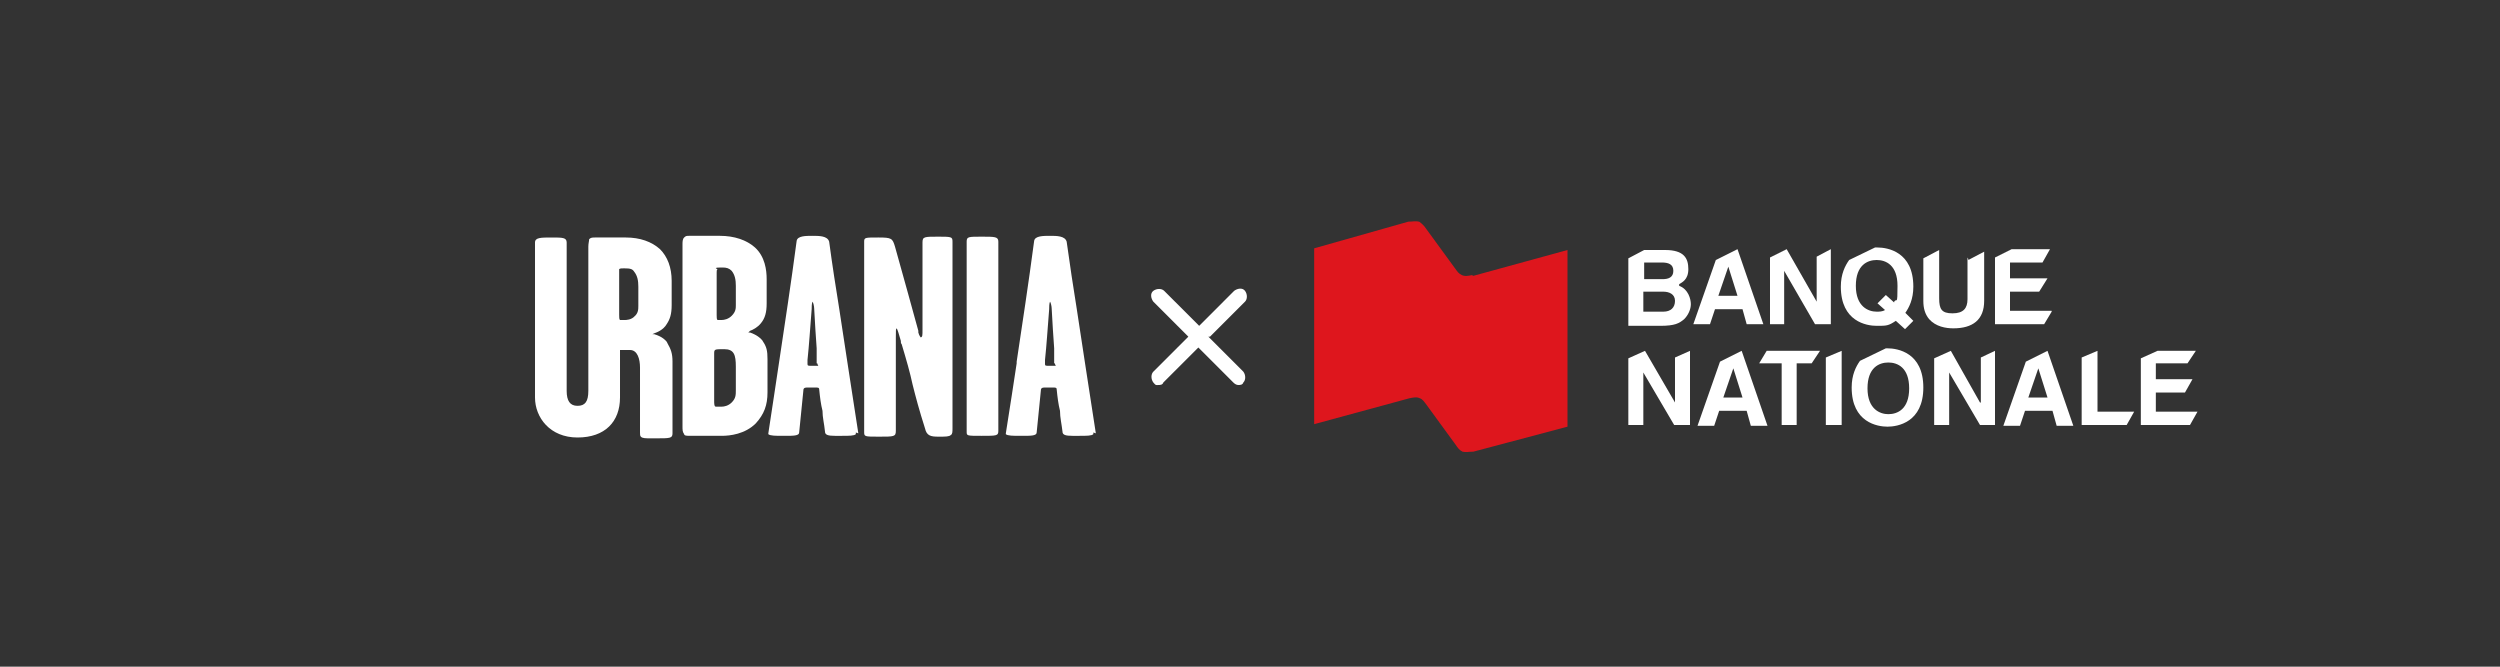 <?xml version="1.0" encoding="UTF-8"?>
<svg id="b" xmlns="http://www.w3.org/2000/svg" version="1.1" viewBox="0 0 300 80">
  <rect x="0" y="0" width="300" height="80" fill="#333333" stroke="none"/>
  <!-- Generator: Adobe Illustrator 30.0.0, SVG Export Plug-In . SVG Version: 2.1.1 Build 123)  -->
  <defs>
    <style>
      .st0 {
        fill: #fff;
      }

      .st1 {
        fill: #de161d;
      }
    </style>
  </defs>
  <g>
    <path class="st1" d="M176.7,33c-.5.1-.9.2-1.3,0-.4-.2-.5-.4-.8-.8l-3.5-4.8c-.2-.3-.5-.6-.8-.8-.4-.1-.8,0-1.3,0l-11.3,3.2v21.1l11.4-3.1c.5-.1.9-.2,1.3,0,.3.1.5.4.8.8l3.5,4.8c.2.3.4.6.8.8.4.1.8,0,1.3,0l11.3-3v-21.2l-11.3,3.1h-.1,0Z"/>
    <g>
      <path class="st0" d="M201.5,34.1c.3-.2,1.1-.5,1.1-1.8s-.5-2.3-2.8-2.3h-2.5l-1.9,1v8.1h3.8c1.8,0,2.3-.3,2.9-.8.5-.5.8-1.2.8-1.8s-.3-1.8-1.4-2.2h0ZM197.2,31.5h2.2c.8,0,1.4.2,1.4,1s-.6,1-1.3,1h-2.2v-2h0ZM199.5,37.4h-2.3v-2.4h2.4c.7,0,1.4.3,1.4,1.1s-.5,1.3-1.4,1.3Z"/>
      <polygon class="st0" points="246.2 37.4 246.2 37.3 241.2 37.3 241.2 35 244.7 35 245.7 33.4 241.2 33.4 241.2 31.5 245.1 31.5 246 29.9 241.4 29.9 239.4 30.9 239.4 38.9 245.3 38.9 246.2 37.4"/>
      <path class="st0" d="M228.6,37.6c.5-.7,1-1.7,1-3.2,0-4.2-3.1-4.7-4.3-4.7s-.2,0-.3,0l-3.1,1.5c-.5.7-1,1.7-1,3.2,0,4.2,3.1,4.7,4.3,4.7s1.4,0,2.3-.6l1.1,1,1-1-1-1h0c0,0,0,0,0,0ZM227.3,36.3l-1-.9-1,1,.9.8c-.3.2-.7.2-1,.2-1,0-2.5-.6-2.5-3.1s1.4-3.1,2.5-3.1,2.5.6,2.5,3.1-.1,1.4-.4,1.9h0c0,0,0,0,0,0Z"/>
      <path class="st0" d="M236.1,30.9v5c0,1.1-.5,1.7-1.8,1.7s-1.6-.5-1.6-1.8v-5.8h0l-1.9,1v5.1c0,.9.2,1.6.7,2.2.8.9,2,1.1,2.9,1.1,2.3,0,3.7-1,3.7-3.3v-5.9h0l-1.9,1h0c0-.1,0-.1,0-.1Z"/>
      <polygon class="st0" points="218 30.8 218 36.2 218 36.2 214.4 29.9 212.4 30.9 212.4 38.9 214.1 38.9 214.1 32.5 214.1 32.5 217.8 38.9 219.7 38.9 219.7 29.9 218 30.8"/>
      <path class="st0" d="M208.5,29.9h0l-2.6,1.3-2.7,7.7h2l.6-1.8h3.3l.5,1.8h2l-3.1-9h0,0ZM206.2,35.5l1.2-3.5h0l1.1,3.5h-2.3,0Z"/>
      <polygon class="st0" points="263.7 49.4 263.7 49.4 258.7 49.4 258.7 47.1 262.2 47.1 263.1 45.5 258.7 45.5 258.7 43.6 262.5 43.6 263.5 42.1 258.9 42.1 256.9 43 256.9 51 262.8 51 263.7 49.4"/>
      <polygon class="st0" points="201 42.9 201 48.3 201 48.3 197.4 42.1 195.4 43 195.4 51 197.2 51 197.2 44.7 197.2 44.7 200.9 51 202.8 51 202.8 42.1 201 42.9"/>
      <path class="st0" d="M209,42.1h0l-2.6,1.3-2.7,7.7h2l.6-1.8h3.3l.5,1.8h2l-3.1-9h0,0ZM206.8,47.7l1.2-3.5h0l1.1,3.5h-2.3,0Z"/>
      <path class="st0" d="M245.7,42.1h0l-2.6,1.3-2.7,7.7h2l.6-1.8h3.3l.5,1.8h2l-3.1-9h0,0ZM243.4,47.7l1.2-3.5h0l1.1,3.5h-2.3,0Z"/>
      <polygon class="st0" points="218.4 42.1 212 42.1 211.1 43.6 211.1 43.6 213.8 43.6 213.8 51 215.6 51 215.6 43.6 217.4 43.6 218.4 42.1"/>
      <polygon class="st0" points="219.1 42.9 219.1 51 221 51 221 42.1 221 42.1 219.1 42.9"/>
      <path class="st0" d="M226.6,41.8h-.3l-3.1,1.5c-.5.7-1,1.7-1,3.2,0,4.2,3.1,4.7,4.3,4.7s4.3-.5,4.3-4.7-3.1-4.7-4.3-4.7h0ZM226.6,49.7c-1,0-2.5-.6-2.5-3.1s1.4-3.1,2.5-3.1,2.5.6,2.5,3.1-1.4,3.1-2.5,3.1Z"/>
      <polygon class="st0" points="237.7 42.9 237.7 48.3 237.6 48.3 234.1 42.1 232.1 43 232.1 51 233.9 51 233.9 44.7 233.9 44.7 237.6 51 239.4 51 239.4 42.1 237.7 42.9"/>
      <polygon class="st0" points="256.1 49.4 251.7 49.4 251.7 42.1 249.8 42.9 249.8 51 255.2 51 256.1 49.4"/>
    </g>
  </g>
  <g>
    <path class="st0" d="M112.6,28.4c-1.7,0-1.9,0-1.9.7v10.4c0,.8,0,.9-.2,1h0c0,0-.2-.2-.3-.6,0,0,0-.1,0-.2-.8-2.9-1.7-6.2-2.8-10.1-.3-1-.4-1.1-2-1.1s-1.7,0-1.7.5v22.8c0,.6,0,.6,1.8.6s2,0,2-.7v-11.2c0-1,0-1,.1-1.1h0s0,0,0,0c.1.1.3.8.5,1.5,0,.2,0,.3.1.4.6,2,1,3.4,1.3,4.8.4,1.6.8,3.1,1.5,5.3.2.9.7,1,1.6,1s1.3,0,1.5-.2c.2-.1.2-.4.2-.8h0v-22.4c0-.6-.1-.6-1.9-.6h0Z"/>
    <path class="st0" d="M117.8,28.4c-1.6,0-1.8,0-1.8.6v22.8c0,.5,0,.5,1.8.5s2,0,2-.6v-22.7c0-.6-.4-.6-2-.6h0Z"/>
    <path class="st0" d="M131.5,52h0c-.9-5.9-1.6-10.3-2.3-15h0c-.4-2.5-.8-5.1-1.2-8-.2-.7-1.2-.7-2-.7s-1.8,0-1.9.6c-.7,5.3-1.4,9.8-2.1,14.5v.2c-.4,2.6-.8,5.3-1.3,8.4,0,0,0,0,0,.1.2.2.9.2,1.7.2h.3c1,0,1.7,0,1.7-.4.2-1.9.3-3.1.5-5h0c0-.4.2-.4.7-.4h.7c.3,0,.5,0,.5.2.1,1,.2,1.8.4,2.6h0c0,.8.2,1.6.3,2.5,0,.4.4.5,1.2.5h.8c.9,0,1.5,0,1.7-.2,0,0,0-.1,0-.2h0ZM126.7,43.9c0,0-.1,0-.3,0h-.4c-.5,0-.6,0-.6-.2v-.5c.2-1.9.3-3.6.5-6.1h0c0-.2,0-.7.1-.9h0c0,0,0,0,0,0,.1.1.2.6.2.8.1,2,.2,3.3.3,4.8v1.8c.1,0,.1,0,.1.1h0Z"/>
    <path class="st0" d="M103,52c-.9-5.9-1.6-10.3-2.3-15-.4-2.5-.8-5-1.2-8-.2-.7-1.2-.7-2-.7s-1.8,0-1.9.6c-.7,5.3-1.4,9.8-2.1,14.5-.4,2.6-.8,5.4-1.3,8.6,0,0,0,0,0,.1.2.2.9.2,1.7.2h.3c1,0,1.7,0,1.7-.4.2-1.9.3-3.1.5-5h0c0-.4.2-.4.7-.4h.7c.3,0,.5,0,.5.2.1,1,.2,1.8.4,2.6,0,.8.2,1.5.3,2.5,0,.4.4.5,1.2.5h.8c.9,0,1.5,0,1.7-.2,0,0,0-.1,0-.2h0s0,0,0,0ZM98.2,43.9c0,0-.1,0-.3,0h-.4c-.5,0-.6,0-.6-.2v-.5c.2-1.9.3-3.6.5-6.1h0c0-.2,0-.7.1-.9h0c0,0,0,0,0,0,.1.1.2.6.2.8.1,2,.2,3.3.3,4.8v1.8c.1,0,.1,0,.1.1h0Z"/>
    <path class="st0" d="M91.6,41c-.5-.7-1.3-1-1.6-1.1h-.2c0,0,.2-.2.2-.2.3-.1.9-.4,1.3-.9.5-.6.7-1.3.7-2.4v-2.9c0-1.1-.2-2.7-1.4-3.8-1-.9-2.5-1.4-4.2-1.4h-3.7c-.3,0-.4,0-.6.2-.2.2-.2.5-.2.9v21.6c0,.7,0,.8.2,1.1,0,.2.4.2.7.2s.2,0,.4,0c.2,0,.6,0,1,0h2.4c1,0,2.8-.2,4.1-1.5,1-1.1,1.4-2.2,1.4-3.7v-4c0-1-.1-1.5-.6-2.2h0s0,0,0,0ZM85.9,32.2c0-.1.3-.1.8-.1s.8.1,1.1.4c.4.5.5,1.1.5,1.8v2.3c0,.4,0,.8-.5,1.3-.4.4-.9.5-1.2.5h-.2c-.1,0-.2,0-.3,0-.1-.1-.1-.3-.1-.6v-5.1h0c0-.2,0-.3.1-.4h0ZM88.3,46.8c0,.6,0,1-.5,1.5-.4.4-.9.5-1.2.5s-.5,0-.7,0c-.2,0-.2-.4-.2-.7v-5.6c0-.6,0-.6,1.2-.6s1.4.7,1.4,2.1v2.9h0Z"/>
    <path class="st0" d="M80,41c-.5-.6-1.2-.8-1.5-.9h-.2c0,0,.2-.1.2-.1.3-.1,1.1-.4,1.5-1.1.4-.6.6-1.2.6-2.3v-2.9c0-1.6-.5-2.9-1.4-3.8-1-.9-2.4-1.4-4.1-1.4h-3.7c-.3,0-.5,0-.7.2,0,.2-.1.5-.1.9v17.3c0,1.3-.4,1.8-1.3,1.8s-1.3-.6-1.3-1.8v-17.8c0-.6-.5-.6-1.8-.6s-2,0-2,.6v18.6c0,2.4,1.8,4.8,5.1,4.8s5.1-1.9,5.1-4.8v-5.4c0-.1,0-.2,0-.3,0,0,.3,0,.8,0h.4c.9,0,1.2,1.1,1.2,2.1v7.8c0,.2,0,.4.1.5.2.2.5.2,1.3.2h.5c1.7,0,2,0,2-.6v-8.6c0-1-.2-1.5-.6-2.2h0s0,0,0,0ZM76.2,37.9c-.4.5-1.1.5-1.2.5h-.3c-.1,0-.2,0-.3,0-.1-.1-.1-.3-.1-.6v-5.1c0-.1,0-.3,0-.4.1-.1.3-.1.6-.1.8,0,1,.1,1.2.4.4.5.5,1.1.5,1.8v2.3h0c0,.4,0,.9-.5,1.3h0Z"/>
  </g>
  <path class="st0" d="M145.2,40.4l4.2-4.2c.3-.3.3-.9,0-1.3s-.9-.3-1.3,0l-4.2,4.2-4.2-4.2c-.3-.3-.9-.3-1.3,0s-.3.9,0,1.3l4.2,4.2-4.2,4.2c-.3.3-.3.9,0,1.3s.4.3.6.3.5,0,.6-.3l4.2-4.2,4.2,4.2c.2.2.4.3.6.3s.5,0,.6-.3c.3-.3.3-.9,0-1.3l-4.2-4.2h0Z"/>
</svg>